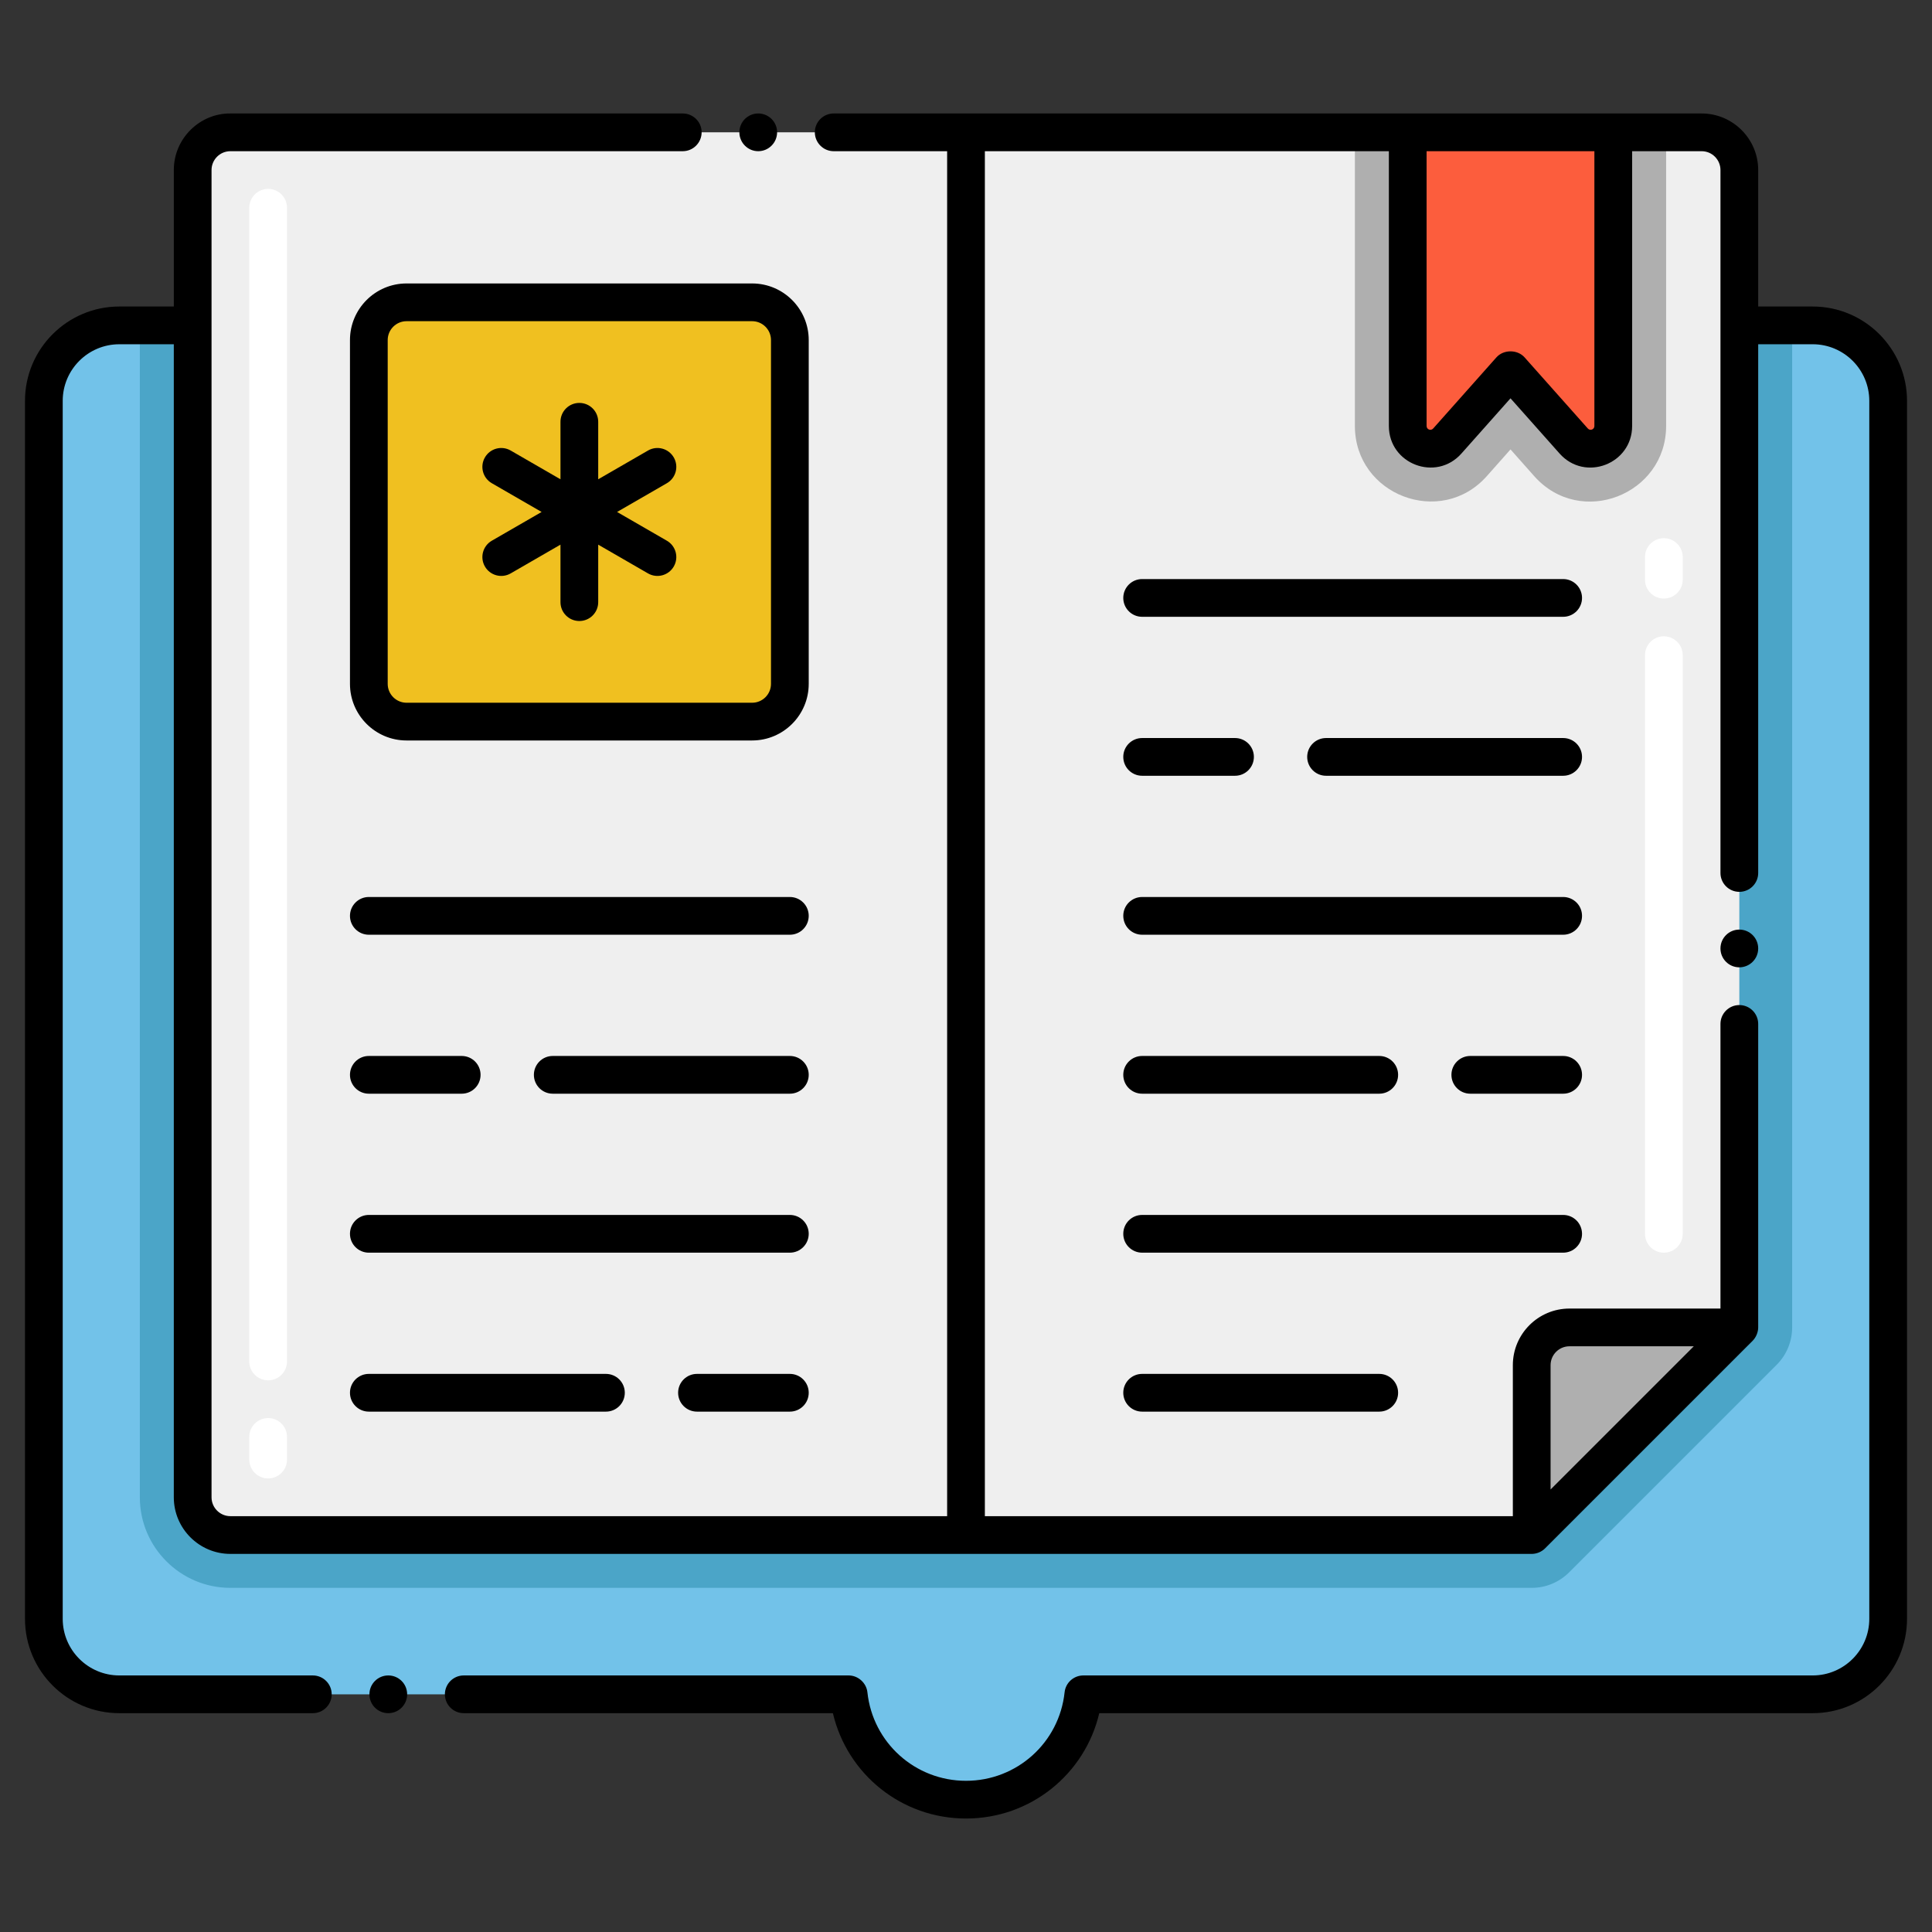 <svg xmlns="http://www.w3.org/2000/svg" width="256" height="256" enable-background="new 0 0 256 256" viewBox="0 0 256 256" id="book-printing"><rect x="0" y="0" width="256" height="256" fill="#333333" stroke="none"/><path fill="#72C2E9" d="M250.19,53.11v161.4c0,5.52-4.48,10-10,10h-96.64c-0.84,7.84-7.48,13.95-15.55,13.95
			s-14.71-6.11-15.55-13.95H15.81c-5.52,0-10-4.48-10-10V53.11c0-5.52,4.48-10,10-10h224.38C245.71,43.11,250.19,47.59,250.19,53.11
			z"></path><path fill="#4BA5C8" d="M237.47,43.11v132.78c0,1.86-0.74,3.64-2.05,4.95l-27.51,27.51c-1.31,1.31-3.09,2.05-4.95,2.05H30.53
			c-6.62,0-12-5.38-12-12V43.11H237.47z"></path><path fill="#EFEFEF" d="M230.47,22.53v153.36l-27.51,27.51H30.53c-2.76,0-5-2.24-5-5V22.53c0-2.76,2.24-5,5-5h194.94
			C228.23,17.53,230.47,19.77,230.47,22.53z"></path><path fill="#AFAFAF" d="M220.77,17.53v38.91c0,9.106-11.339,13.567-17.48,6.65l-3.14-3.54l-3.14,3.54
			c-6.087,6.856-17.48,2.515-17.48-6.65V17.53H220.77z"></path><path fill="#FC5D3D" d="M186.532,17.527v38.918c0,2.759,3.41,4.055,5.242,1.993l8.375-9.422l8.375,9.422
			c1.833,2.062,5.242,0.765,5.242-1.993V17.527H186.532z"></path><path fill="#F0C020" d="M48.872,45.059v45.558c0,2.761,2.239,5,5,5H99.66c2.761,0,5-2.239,5-5V45.059c0-2.761-2.239-5-5-5H53.872
			C51.111,40.059,48.872,42.298,48.872,45.059z"></path><path fill="#AFAFAF" d="M230.47,175.89l-27.51,27.51v-22.51c0-2.76,2.24-5,5-5H230.47z"></path><path fill="#FFF" d="M220.47 165.985c-1.381 0-2.5-1.119-2.5-2.5V86.813c0-1.381 1.119-2.5 2.5-2.5s2.5 1.119 2.5 2.5v76.672C222.97 164.865 221.851 165.985 220.47 165.985zM220.47 79.313c-1.381 0-2.5-1.119-2.5-2.5v-3c0-1.381 1.119-2.5 2.5-2.5s2.5 1.119 2.5 2.5v3C222.97 78.194 221.851 79.313 220.47 79.313zM35.53 195.901c-1.381 0-2.5-1.119-2.5-2.5v-3c0-1.381 1.119-2.5 2.5-2.5s2.5 1.119 2.5 2.5v3C38.03 194.781 36.911 195.901 35.53 195.901zM35.53 182.901c-1.381 0-2.5-1.119-2.5-2.5V27.53c0-1.381 1.119-2.5 2.5-2.5s2.5 1.119 2.5 2.5v152.87C38.03 181.781 36.911 182.901 35.53 182.901z"></path><path d="M252.69,214.505V53.115c0-6.893-5.607-12.5-12.5-12.5h-7.22v-18.09c0-4.13-3.37-7.49-7.5-7.49c-11.858,0-97.605,0-115,0
			c-1.38,0-2.5,1.12-2.5,2.49c0,1.38,1.12,2.51,2.5,2.51h15.03v180.865H30.53c-1.378,0-2.5-1.122-2.5-2.5V22.53
			c0-1.357,1.097-2.495,2.5-2.495h59.94c1.38,0,2.5-1.13,2.5-2.51c0-1.37-1.12-2.49-2.5-2.49H30.579
			c-4.064-0.06-7.548,3.279-7.548,7.495v18.085h-7.22c-6.893,0-12.5,5.607-12.5,12.5v161.39c0,6.893,5.607,12.5,12.5,12.5h25.64
			c1.38,0,2.5-1.12,2.5-2.5s-1.12-2.5-2.5-2.5H15.81c-4.136,0-7.5-3.364-7.5-7.5V53.115c0-4.136,3.364-7.5,7.5-7.5h7.22v152.785
			c0,4.136,3.364,7.5,7.5,7.5h172.43c0.608,0,1.276-0.239,1.77-0.735l27.505-27.505c0.486-0.485,0.735-1.199,0.735-1.765v-40.22
			c0-1.38-1.12-2.5-2.5-2.5s-2.5,1.12-2.5,2.5v37.715h-20.01c-4.136,0-7.5,3.364-7.5,7.5v20.01H130.5V20.035h53.532v36.41
			c0,5.053,6.254,7.43,9.611,3.654l6.506-7.32l6.506,7.319c3.367,3.788,9.611,1.387,9.611-3.654v-36.41h9.204
			c1.42,0,2.5,1.159,2.5,2.49v93.15c0,1.38,1.12,2.5,2.5,2.5s2.5-1.12,2.5-2.5v-70.06h7.22c4.136,0,7.5,3.364,7.5,7.5v161.39
			c0,4.136-3.364,7.5-7.5,7.5h-96.64c-1.278,0-2.35,0.963-2.486,2.234c-0.715,6.685-6.332,11.727-13.064,11.727
			s-12.349-5.042-13.064-11.727c-0.133-1.239-1.23-2.234-2.486-2.234h-51c-1.38,0-2.5,1.12-2.5,2.5s1.12,2.5,2.5,2.5h48.912
			c1.9,8.095,9.113,13.96,17.639,13.96c8.528,0,15.759-5.861,17.656-13.96h94.534C247.083,227.005,252.69,221.398,252.69,214.505z
			 M207.96,178.39h16.475l-18.975,18.975V180.89C205.46,179.512,206.582,178.39,207.96,178.39z M211.266,56.445
			c0,0.471-0.568,0.677-0.874,0.332l-8.375-9.421c-0.949-1.067-2.788-1.067-3.737,0l-8.375,9.422
			c-0.312,0.347-0.874,0.134-0.874-0.333v-36.41h22.234V56.445z"></path><circle cx="51.45" cy="224.505" r="2.5"></circle><path d="M48.873 144.921h12.305c1.381 0 2.5-1.119 2.5-2.5s-1.119-2.5-2.5-2.5H48.873c-1.381 0-2.5 1.119-2.5 2.5S47.492 144.921 48.873 144.921zM104.66 139.921H73.243c-1.381 0-2.5 1.119-2.5 2.5s1.119 2.5 2.5 2.5h31.417c1.381 0 2.5-1.119 2.5-2.5S106.041 139.921 104.66 139.921zM104.66 182.048H92.354c-1.381 0-2.5 1.119-2.5 2.5s1.119 2.5 2.5 2.5h12.306c1.381 0 2.5-1.119 2.5-2.5S106.041 182.048 104.66 182.048zM48.873 182.048c-1.381 0-2.5 1.119-2.5 2.5s1.119 2.5 2.5 2.5h31.417c1.381 0 2.5-1.119 2.5-2.5s-1.119-2.5-2.5-2.5H48.873zM207.127 76.729H151.34c-1.381 0-2.5 1.119-2.5 2.5s1.119 2.5 2.5 2.5h55.787c1.381 0 2.5-1.119 2.5-2.5S208.508 76.729 207.127 76.729zM151.34 102.793h12.306c1.381 0 2.5-1.119 2.5-2.5s-1.119-2.5-2.5-2.5H151.34c-1.381 0-2.5 1.119-2.5 2.5S149.959 102.793 151.34 102.793zM207.127 97.793h-31.417c-1.381 0-2.5 1.119-2.5 2.5s1.119 2.5 2.5 2.5h31.417c1.381 0 2.5-1.119 2.5-2.5S208.508 97.793 207.127 97.793zM207.127 139.921h-12.305c-1.381 0-2.5 1.119-2.5 2.5s1.119 2.5 2.5 2.5h12.305c1.381 0 2.5-1.119 2.5-2.5S208.508 139.921 207.127 139.921zM151.34 144.921h31.417c1.381 0 2.5-1.119 2.5-2.5s-1.119-2.5-2.5-2.5H151.34c-1.381 0-2.5 1.119-2.5 2.5S149.959 144.921 151.34 144.921zM151.34 182.048c-1.381 0-2.5 1.119-2.5 2.5s1.119 2.5 2.5 2.5h31.417c1.381 0 2.5-1.119 2.5-2.5s-1.119-2.5-2.5-2.5H151.34zM207.127 118.857H151.34c-1.381 0-2.5 1.119-2.5 2.5s1.119 2.5 2.5 2.5h55.787c1.381 0 2.5-1.119 2.5-2.5S208.508 118.857 207.127 118.857zM209.627 163.485c0-1.381-1.119-2.5-2.5-2.5H151.34c-1.381 0-2.5 1.119-2.5 2.5s1.119 2.5 2.5 2.5h55.787C208.508 165.985 209.627 164.865 209.627 163.485zM104.66 118.857H48.873c-1.381 0-2.5 1.119-2.5 2.5s1.119 2.5 2.5 2.5h55.787c1.381 0 2.5-1.119 2.5-2.5S106.041 118.857 104.66 118.857zM104.66 160.985H48.873c-1.381 0-2.5 1.119-2.5 2.5s1.119 2.5 2.5 2.5h55.787c1.381 0 2.5-1.119 2.5-2.5S106.041 160.985 104.66 160.985zM107.16 45.059c0-4.136-3.364-7.5-7.5-7.5H53.873c-4.136 0-7.5 3.364-7.5 7.5v45.558c0 4.136 3.364 7.5 7.5 7.5H99.66c4.136 0 7.5-3.364 7.5-7.5V45.059zM102.16 90.617c0 1.378-1.122 2.5-2.5 2.5H53.873c-1.378 0-2.5-1.122-2.5-2.5V45.059c0-1.378 1.122-2.5 2.5-2.5H99.66c1.378 0 2.5 1.122 2.5 2.5V90.617z"></path><path d="M89.279,60.613c-0.69-1.196-2.219-1.607-3.415-0.915l-6.598,3.81v-7.619c0-1.381-1.119-2.5-2.5-2.5s-2.5,1.119-2.5,2.5
			v7.619l-6.598-3.81c-1.197-0.692-2.726-0.281-3.415,0.915c-0.69,1.196-0.281,2.725,0.915,3.415l6.598,3.81l-6.598,3.81
			c-1.196,0.69-1.605,2.219-0.915,3.415c0.688,1.192,2.217,1.608,3.415,0.915l6.598-3.81v7.619c0,1.381,1.119,2.5,2.5,2.5
			s2.5-1.119,2.5-2.5v-7.619l6.598,3.81c1.2,0.694,2.728,0.276,3.415-0.915c0.69-1.196,0.281-2.725-0.915-3.415l-6.598-3.81
			l6.598-3.81C89.56,63.338,89.97,61.809,89.279,60.613z"></path><circle cx="230.47" cy="125.675" r="2.5"></circle><path d="M102.97,17.525c0-1.37-1.12-2.49-2.5-2.49s-2.5,1.12-2.5,2.49c0,1.38,1.12,2.51,2.5,2.51S102.97,18.905,102.97,17.525z"></path></svg>